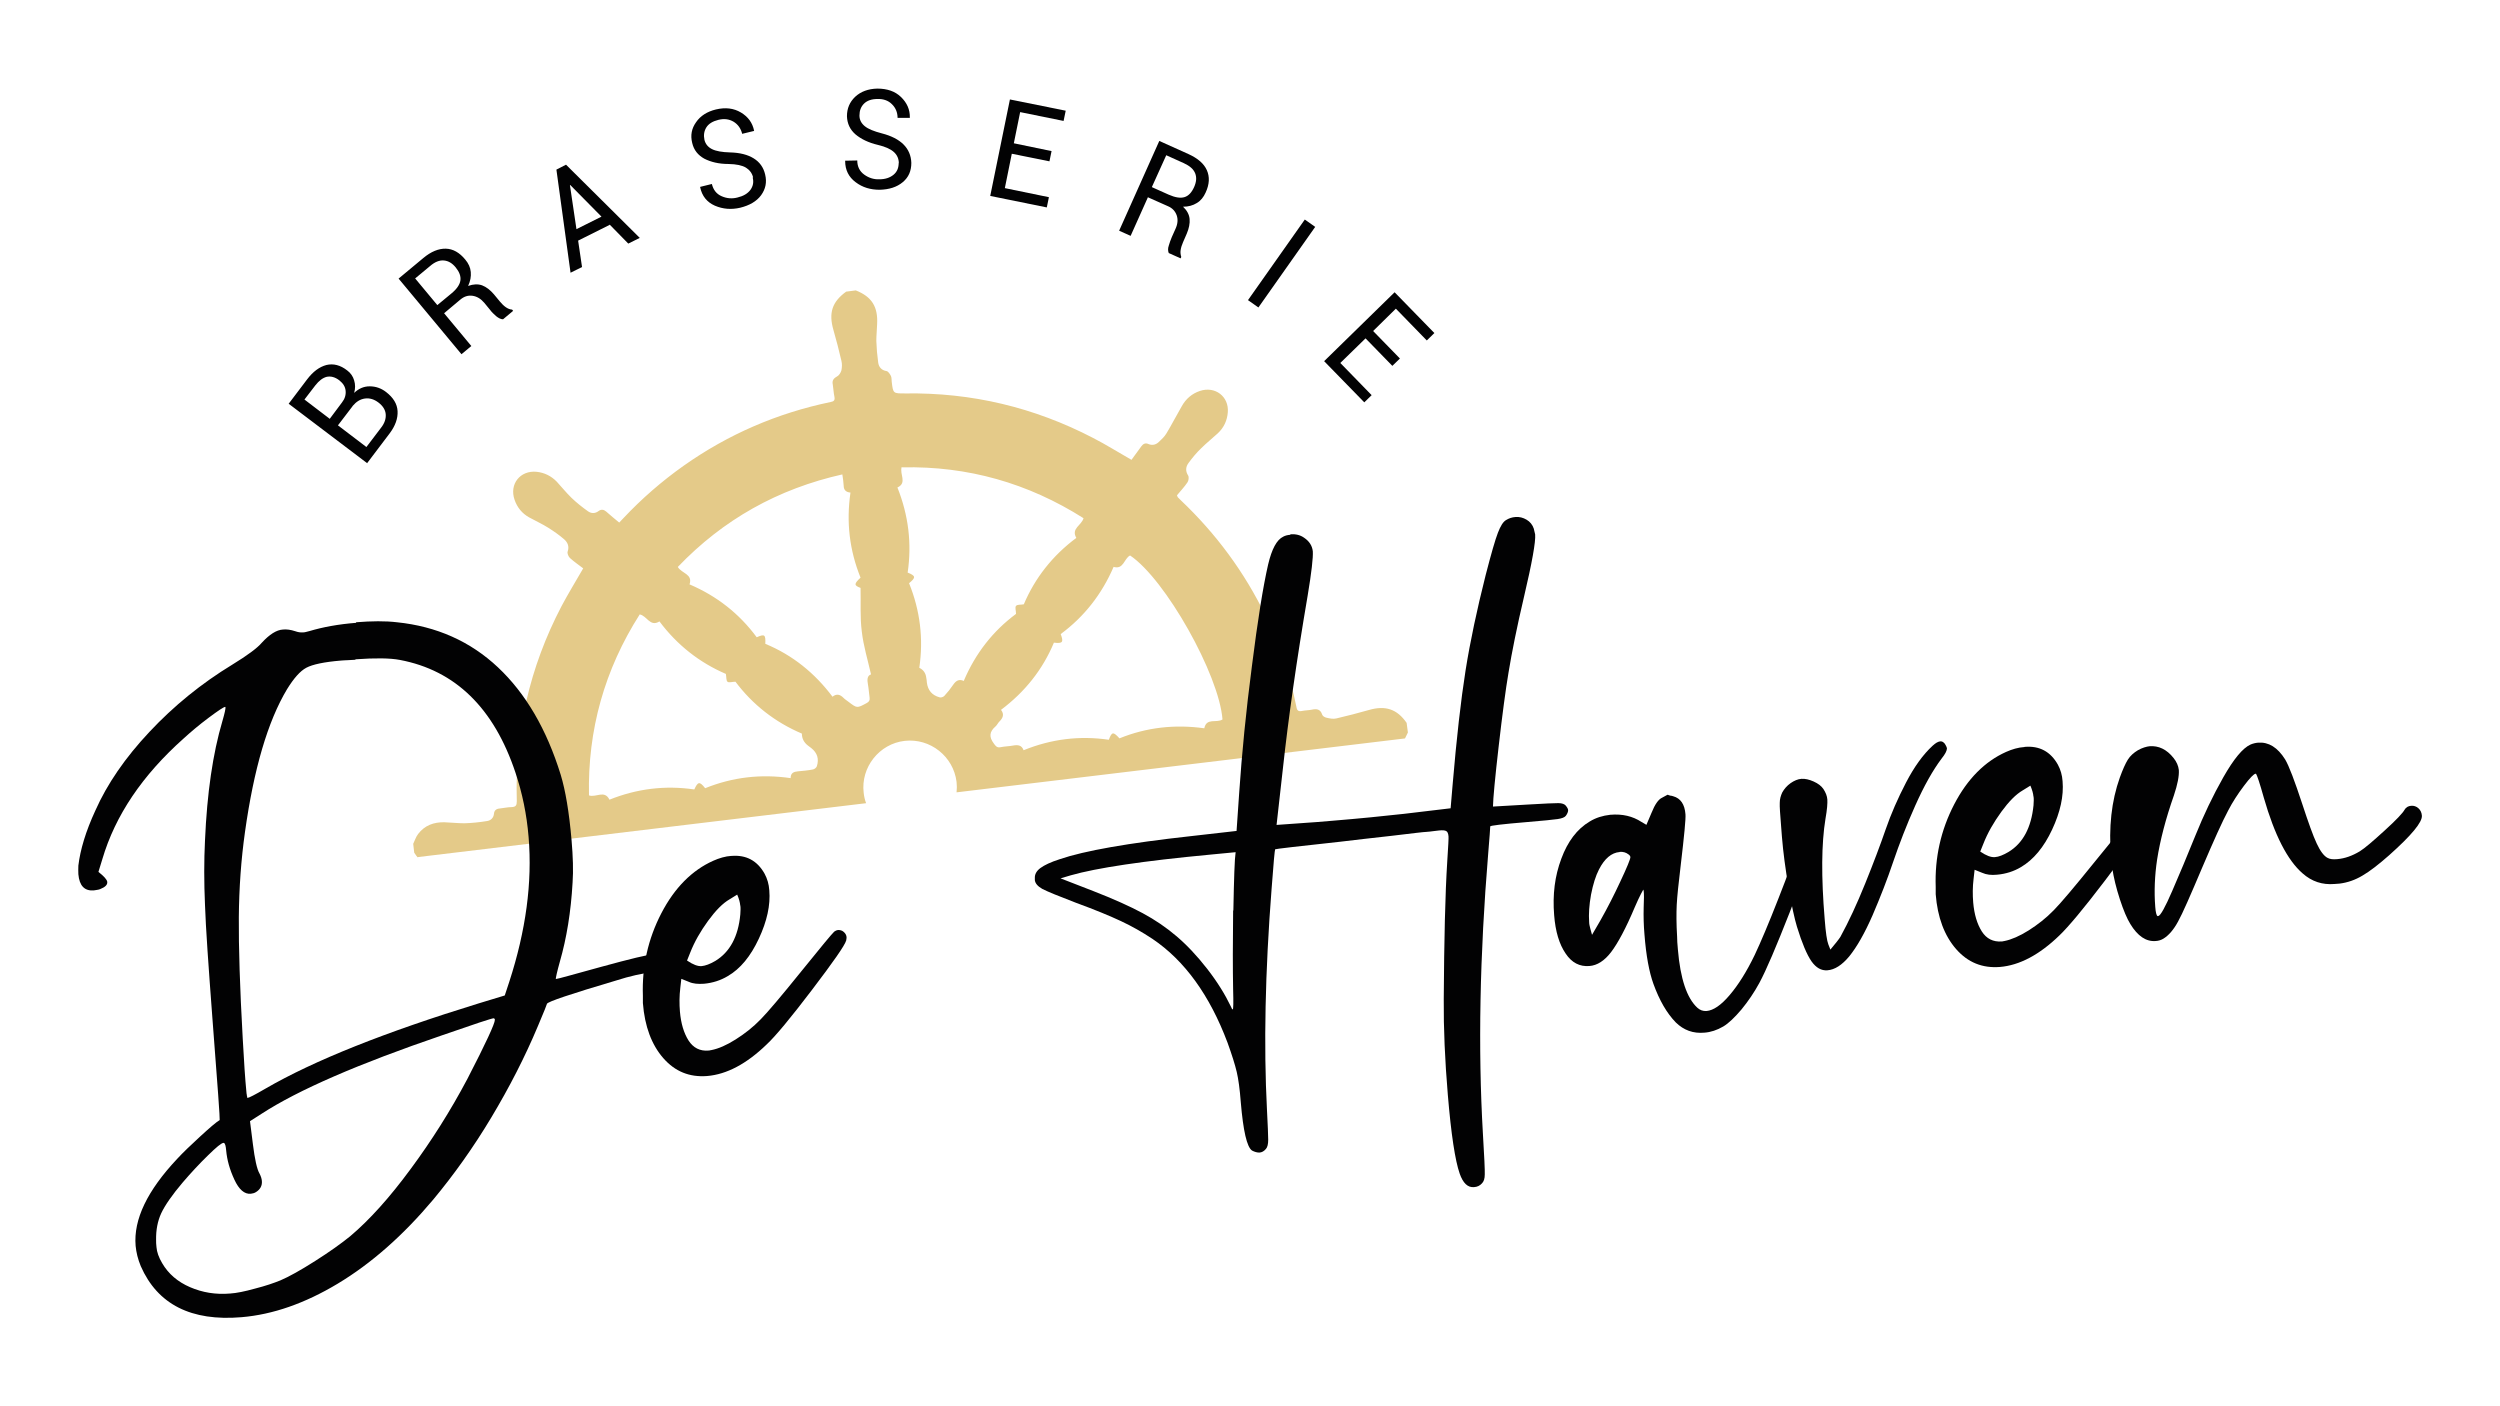 <?xml version="1.0" encoding="UTF-8"?>
<svg id="Brasserie_de_Haven" data-name="Brasserie de Haven" xmlns="http://www.w3.org/2000/svg" width="320px" height="180px" viewBox="0 0 320 180">
  <defs>
    <style>
      .cls-1 {
        fill: #020203;
      }

      .cls-2 {
        fill: #e4ca89;
      }
    </style>
  </defs>
  <path class="cls-2" d="M81.89,78.65c.92.16,1.31,1.65,2.52.89,2.26,3.02,5.12,5.27,8.5,6.72.08.42.03.87.21,1,.18.16.6,0,1.02,0,2.18,2.91,5.04,5.17,8.5,6.64,0,.61.25,1.12.76,1.52.16.1.29.24.45.34q1.15.92.71,2.31c-.05.18-.31.39-.5.42-.63.13-1.29.18-1.92.24-.55.05-.94.21-.94.87-3.8-.55-7.42-.13-10.94,1.29-.71-.89-.92-.87-1.39.16-3.73-.55-7.35-.1-10.86,1.31-.63-1.29-1.71-.24-2.62-.55-.18-8.37,1.99-16.11,6.51-23.19M107.81,60.66c.08.55.16,1.02.18,1.5,0,.55.29.84.87.89-.55,3.78-.13,7.37,1.29,10.89-.87.81-.84,1,0,1.31.05,1.89-.08,3.75.16,5.59.21,1.84.76,3.62,1.18,5.48-.52.18-.5.71-.39,1.31.1.55.13,1.13.21,1.68.05.34-.08.52-.37.68-1.26.68-1.23.68-2.36-.18-.21-.16-.45-.31-.63-.5-.42-.42-.87-.55-1.39-.13-2.28-3.04-5.12-5.33-8.6-6.77.05-1.18-.08-1.29-1.1-.84-2.23-3.02-5.09-5.27-8.6-6.77.45-1.34-1.02-1.39-1.5-2.23,5.8-6.06,12.8-10,21.12-11.86M115.5,59.82c8.37-.18,16.11,2.02,23.19,6.51-.24.92-1.63,1.31-.92,2.52-3.04,2.26-5.3,5.14-6.72,8.5-.39.08-.84,0-1,.21-.16.18,0,.6,0,1.02-2.94,2.18-5.19,5.04-6.69,8.58-.63-.29-1.02,0-1.36.5s-.71.97-1.13,1.42c-.13.13-.42.24-.6.18q-1.44-.39-1.63-1.89c0-.21-.05-.42-.08-.63-.07-.59-.37-1.01-.89-1.26.55-3.73.1-7.35-1.31-10.83.89-.73.87-.94-.18-1.36.55-3.73.1-7.35-1.31-10.89,1.29-.6.24-1.71.55-2.62M142.47,72.54c1.36.45,1.39-1.05,2.18-1.44,4.51,3.02,11.39,15.24,11.83,20.99-.76.5-2.05-.26-2.33,1.13-3.75-.52-7.37-.13-10.86,1.29-.79-.87-.97-.87-1.36.18-3.73-.55-7.37-.1-10.91,1.34-.24-.66-.73-.71-1.34-.6-.52.1-1.08.1-1.6.21-.45.1-.63-.13-.87-.47-.63-.84-.58-1.5.21-2.18.21-.18.31-.45.5-.63.45-.45.66-.92.21-1.5,3.04-2.28,5.33-5.14,6.77-8.6,1.13.13,1.26-.05.87-1.1,3.02-2.23,5.27-5.12,6.77-8.6M53.46,109.71l57.4-6.9c-.16-.42-.26-.87-.31-1.34-.39-3.25,1.99-6.27,5.25-6.64s6.24,1.99,6.64,5.25c.05.45.05.89,0,1.34l57.4-6.9c.13-.26.24-.52.37-.76-.05-.42-.1-.84-.16-1.23-1.23-1.78-2.73-2.26-4.83-1.65-1.39.39-2.78.76-4.17,1.08-.39.1-.87,0-1.29-.1-.21-.05-.47-.21-.52-.39-.24-.73-.73-.76-1.34-.63-.39.08-.84.08-1.23.16-.47.1-.66-.05-.73-.52-.81-4.04-2.15-7.92-3.94-11.65-2.7-5.59-6.35-10.52-10.86-14.8-.13-.13-.26-.26-.39-.39,0-.03-.03-.08-.1-.24.42-.52.94-1.05,1.34-1.65.16-.21.21-.68.1-.87-.39-.6-.31-1.15.05-1.63.5-.68,1.02-1.31,1.63-1.89.66-.66,1.42-1.26,2.1-1.89.79-.73,1.21-1.65,1.29-2.7.16-2.02-1.63-3.38-3.57-2.73-1.02.34-1.81,1.02-2.33,1.97-.66,1.13-1.26,2.31-1.94,3.44-.26.45-.66.81-1.02,1.15-.34.31-.79.45-1.29.24-.37-.18-.68-.05-.92.29-.42.58-.87,1.18-1.26,1.73-1.71-.97-3.28-1.97-4.93-2.81-7.53-3.91-15.53-5.82-24.03-5.69-1.55,0-1.55.03-1.73-1.5-.03-.24,0-.52-.1-.73-.13-.26-.34-.58-.55-.63-.66-.1-1-.52-1.08-1.08-.13-.92-.21-1.86-.24-2.78,0-.71.08-1.42.1-2.12.13-2.26-.68-3.54-2.73-4.35-.42.05-.84.1-1.23.16-1.81,1.31-2.26,2.73-1.63,4.91.37,1.29.71,2.6,1.02,3.94.1.39.08.84,0,1.23-.08.29-.31.66-.58.79-.47.26-.63.55-.52,1.05.08.52.1,1.05.21,1.55.08.45-.08.58-.5.66-6.82,1.42-13.09,4.12-18.81,8.16-2.78,1.97-5.35,4.2-7.69,6.69-.16.16-.31.31-.55.58-.58-.47-1.13-.94-1.68-1.42-.31-.26-.63-.31-.97-.05-.45.34-.94.31-1.34.03-.73-.52-1.47-1.1-2.12-1.73-.68-.66-1.26-1.39-1.89-2.07-.71-.73-1.57-1.15-2.57-1.26-2.1-.21-3.52,1.57-2.83,3.57.34,1,.97,1.76,1.86,2.26.81.45,1.68.84,2.47,1.34.71.45,1.39.92,2.02,1.47.45.39.68.92.45,1.57-.08.21.1.66.31.84.52.47,1.13.89,1.68,1.31-.97,1.68-1.92,3.23-2.78,4.85-4.09,7.82-5.98,16.13-5.72,24.95,0,.55-.13.73-.66.76-.52,0-1.02.13-1.55.18-.42.03-.68.26-.71.66-.05.55-.42.87-.87.94-.97.16-1.94.26-2.91.29-.84,0-1.71-.1-2.57-.13-1.34-.03-2.52.39-3.36,1.5-.29.37-.42.84-.63,1.26.05.37.1.76.13,1.13.18.29.37.55.58.76"/>
  <path class="cls-1" d="M45.48,84.45c-.21,0-.52.03-.92.05-.39,0-.71.05-.89.05-2.2.18-3.67.5-4.46.92-.79.42-1.6,1.34-2.47,2.75-2.47,4.12-4.25,10.21-5.38,18.26-.5,3.54-.76,7.19-.79,10.94-.03,3.75.13,8.95.5,15.53.16,2.94.31,5.22.47,6.82,0,.13.03.26.05.37,0,.1.03.21.05.26v.1l.05.03c.16,0,.92-.39,2.28-1.18,6.24-3.62,15.35-7.24,27.28-10.91l3.36-1.02.58-1.76c2.12-6.53,2.96-12.7,2.47-18.52-.24-2.91-.81-5.64-1.68-8.24-2.75-8.26-7.69-13.09-14.8-14.43-1.26-.24-3.15-.26-5.67-.08M63.32,130.44s-.05-.1-.13-.1c-.24,0-2.44.73-6.61,2.18-10.68,3.65-18.39,6.98-23.11,10.05l-1.47.94.37,2.94c.24,1.94.52,3.2.84,3.75.18.34.29.68.31.97.05.6-.21,1.08-.76,1.42-.21.13-.42.18-.66.21-.81.08-1.52-.55-2.1-1.81-.6-1.29-.94-2.52-1.05-3.73-.05-.58-.13-.89-.29-.97h-.05c-.26,0-.92.55-1.99,1.6-1.08,1.05-2.15,2.2-3.23,3.46-1.36,1.6-2.28,2.94-2.75,3.94-.47,1.02-.68,2.15-.66,3.41,0,.26,0,.58.05.94.05.63.29,1.31.73,2.05.79,1.36,1.99,2.39,3.57,3.07,1.57.68,3.28.97,5.14.81.79-.05,1.84-.26,3.17-.63,1.34-.34,2.41-.71,3.25-1.05,1.1-.47,2.57-1.29,4.46-2.49s3.36-2.26,4.46-3.15c2.49-2.1,5.06-4.96,7.74-8.6,2.68-3.62,5.12-7.48,7.27-11.54,2.39-4.62,3.54-7.14,3.52-7.56v-.08l-.03-.03ZM45.56,79.65c2.02-.16,3.75-.18,5.25,0,5.06.52,9.39,2.44,12.93,5.77s6.22,7.9,8.03,13.75c.6,1.97,1.08,4.77,1.39,8.37.18,2.1.24,3.91.13,5.43-.21,3.73-.76,7.11-1.63,10.13-.37,1.31-.52,2.07-.52,2.2h.08c.18,0,2.1-.55,5.75-1.55s5.96-1.57,6.95-1.65h.52c.34.08.66.24.94.45.29.24.42.45.45.66.03.42-.08.71-.37.84-.29.16-.89.26-1.86.37-1.42.18-2.99.52-4.72,1.08-5.85,1.73-8.81,2.73-8.87,2.99,0,.05-.37,1-1.15,2.83-1.65,3.94-3.65,7.84-5.98,11.73s-4.83,7.37-7.42,10.49c-3.86,4.59-7.92,8.18-12.25,10.78-4.2,2.52-8.29,3.94-12.28,4.28-6.45.55-10.76-1.63-12.91-6.53-.37-.89-.58-1.76-.66-2.6-.29-3.38,1.5-7.08,5.33-11.15.73-.79,1.71-1.73,2.91-2.83,1.23-1.13,2.05-1.84,2.52-2.12.05,0-.26-4.38-.94-13.14-.5-6.64-.84-11.44-.94-14.38-.13-2.94-.13-5.69,0-8.29.26-6.03,1-11.12,2.23-15.27.29-1,.42-1.6.39-1.78h0l-.03-.03c-.18,0-.89.47-2.12,1.39s-2.28,1.81-3.2,2.65c-5.3,4.72-8.76,9.86-10.41,15.45l-.5,1.63c.73.58,1.1,1,1.13,1.29.03.37-.26.66-.92.92-.18.08-.45.1-.79.16-1.21.1-1.86-.6-1.99-2.07-.03-.34,0-.71,0-1.1.24-2.02.94-4.38,2.18-7.06,1.5-3.38,3.8-6.74,6.93-10.07,3.1-3.31,6.64-6.19,10.6-8.6,1.92-1.18,3.2-2.12,3.78-2.81.97-1.05,1.86-1.63,2.7-1.68.47-.05,1,.03,1.55.21.37.13.68.18,1,.16.21,0,.5-.08.87-.18,1.68-.5,3.65-.87,5.96-1.05"/>
  <path class="cls-1" d="M94.75,115.9c-.03-.39-.16-.87-.39-1.39l-.97.6c-.87.5-1.78,1.42-2.75,2.75s-1.76,2.7-2.31,4.12l-.39.97c.76.52,1.39.76,1.89.71.47-.05,1.05-.26,1.73-.66,1.86-1.13,2.94-3.12,3.2-5.96.03-.47.05-.87,0-1.15M93.62,109.56c1.89-.16,3.31.6,4.25,2.28.34.63.55,1.34.6,2.12.16,1.89-.29,3.94-1.34,6.19s-2.36,3.86-3.99,4.8c-.92.55-1.94.87-3.04.97-.76.05-1.39,0-1.92-.24l-.97-.39-.13,1.15c-.13,1.08-.13,2.07-.05,3.04.13,1.52.5,2.75,1.1,3.7.6.94,1.47,1.39,2.57,1.29.05,0,.1,0,.18-.03.08,0,.13-.03.18-.03.92-.18,1.94-.63,3.1-1.36s2.23-1.57,3.2-2.57c.84-.84,2.62-2.94,5.33-6.3,2.41-2.99,3.78-4.64,4.09-4.93.13-.1.29-.18.5-.21.26,0,.5.05.71.24.21.18.34.39.37.66,0,.08,0,.21-.05.45-.18.63-1.65,2.73-4.38,6.32s-4.67,5.93-5.8,6.98c-2.57,2.49-5.12,3.83-7.61,4.04-2.26.18-4.12-.58-5.61-2.28-1.5-1.71-2.39-4.07-2.62-7.06v-.94c-.13-3.75.66-7.27,2.36-10.55s3.94-5.51,6.64-6.72c.76-.34,1.55-.58,2.36-.63"/>
  <path class="cls-1" d="M157.87,116.56c.08-4.14.16-6.64.29-7.48l-3.23.31c-8.63.81-14.59,1.71-17.87,2.65l-1.31.39,4.2,1.63c2.62,1.02,4.72,1.97,6.32,2.83s3.02,1.84,4.28,2.91c1.34,1.13,2.65,2.52,3.96,4.2s2.31,3.31,3.04,4.83c.1.26.18.39.24.37.08,0,.1-.84.05-2.54-.05-2.6-.05-5.98,0-10.13M165.16,68.39c.68-.05,1.26.08,1.78.45.66.45,1.02,1.02,1.1,1.73.05.79-.16,2.68-.66,5.67-1.42,8.32-2.47,15.69-3.17,22.14l-.81,7.21,5.19-.37,1.92-.16c3.52-.29,6.61-.6,9.21-.89l5.96-.71.26-3.07c.5-5.9,1.05-10.76,1.65-14.56.6-3.78,1.47-7.84,2.57-12.2.71-2.75,1.23-4.56,1.57-5.43.34-.89.68-1.44,1.08-1.65.34-.21.73-.34,1.15-.37.52-.05,1,.08,1.44.34.45.26.76.66.92,1.13.1.47.18.73.18.76.08.92-.39,3.57-1.42,7.95-.92,3.91-1.57,7.16-1.99,9.73-.37,2.18-.79,5.35-1.26,9.44-.47,4.09-.71,6.66-.73,7.71l4.49-.26c2.12-.13,3.41-.18,3.88-.18s.79.13.94.31c.21.26.31.45.31.6,0,.18-.08.42-.29.71-.16.21-.52.34-1.05.42s-1.86.21-3.99.39c-3.12.26-4.67.45-4.64.55,0,.16-.08,1.31-.26,3.46-1.08,13.04-1.31,25-.68,35.84.18,2.96.26,4.72.24,5.25,0,.55-.13.92-.37,1.15-.26.29-.6.45-1,.47-.81.08-1.42-.52-1.84-1.73-.58-1.65-1.1-5.04-1.52-10.1-.37-4.41-.55-8.5-.52-12.23.05-7.58.18-13.46.45-17.66.13-1.94.18-2.99.16-3.17-.03-.37-.13-.6-.29-.68-.16-.1-.47-.13-.92-.08-.1,0-.34.03-.68.08-.34.05-.66.08-.92.1-.29,0-1.76.18-4.43.5-2.65.29-4.85.55-6.61.76-5.51.6-8.29.92-8.34.97s-.21,1.71-.45,4.98c-.84,10.76-1.02,20.2-.6,28.33.1,1.99.16,3.28.16,3.86s-.1.97-.29,1.18c-.24.29-.52.45-.84.47-.29,0-.6-.08-.94-.26-.66-.45-1.13-2.52-1.44-6.19-.13-1.71-.31-2.99-.52-3.88-.21-.89-.6-2.15-1.18-3.75-2.28-6.06-5.48-10.49-9.6-13.27-1.31-.87-2.65-1.63-4.04-2.28s-3.28-1.44-5.72-2.33c-2.28-.87-3.73-1.47-4.33-1.78-.6-.34-.92-.71-.97-1.13v-.24c-.03-.5.21-.94.71-1.31.5-.37,1.31-.76,2.47-1.13,3.15-1.08,8.76-2.07,16.84-2.96l5.8-.66.34-4.93c.34-5.01.87-10.41,1.63-16.21.73-5.8,1.42-10.13,2.07-12.96.47-1.99,1.1-3.17,1.94-3.57.24-.13.52-.21.92-.24"/>
  <path class="cls-1" d="M207.32,109.06c-1.05.08-1.94.84-2.65,2.23-.42.81-.76,1.89-1.02,3.23-.24,1.34-.31,2.49-.24,3.49,0,.29.08.58.16.89l.21.76,1.08-1.86c.92-1.63,1.76-3.28,2.54-4.96.87-1.84,1.29-2.89,1.29-3.12,0-.13-.1-.26-.26-.37-.31-.24-.68-.34-1.1-.31M213.38,101.74h.13s.16.08.29.1c.13,0,.26.05.37.08.94.26,1.47,1.02,1.57,2.31.05.58-.16,2.73-.6,6.45-.29,2.39-.47,4.12-.52,5.17s-.05,2.39.05,4.04c0,.39.03.94.1,1.65.31,3.73,1.15,6.22,2.49,7.45.34.31.73.45,1.18.42.87-.08,1.84-.73,2.94-2.02s2.18-2.99,3.23-5.17c.73-1.55,1.76-3.96,3.04-7.24,1.29-3.28,1.92-5.04,1.89-5.33-.05-.73.24-1.13.92-1.18.68-.05,1.05.29,1.1,1.02.05.52-.79,2.96-2.49,7.32-1.71,4.35-2.99,7.37-3.88,9.02-.66,1.21-1.42,2.33-2.28,3.38-.87,1.02-1.63,1.76-2.33,2.18-.81.47-1.6.73-2.41.79-1.44.13-2.65-.31-3.67-1.31-1.15-1.18-2.1-2.83-2.86-4.93-.55-1.52-.94-3.62-1.15-6.35-.1-1.15-.13-2.28-.1-3.44.05-1.05.05-1.76,0-2.12l-.05-.16s-.45.76-1.08,2.23c-1.15,2.73-2.18,4.64-3.04,5.77-.84,1.1-1.78,1.71-2.78,1.78-1.23.1-2.26-.42-3.04-1.6-.81-1.18-1.31-2.81-1.47-4.93-.21-2.6.08-4.98.92-7.21.81-2.2,2.02-3.8,3.62-4.75.81-.5,1.68-.76,2.65-.87,1.55-.13,2.86.18,3.99.92l.63.37.66-1.55c.42-1.05.87-1.71,1.34-1.92l.68-.37v-.03Z"/>
  <path class="cls-1" d="M248.29,94.89c.31-.03.58.13.76.5.1.16.13.29.16.39,0,.29-.21.73-.68,1.31-1.13,1.5-2.26,3.52-3.38,6.03-1.13,2.52-2.05,4.93-2.81,7.16-.76,2.26-1.65,4.54-2.65,6.87-1.02,2.33-2.02,4.07-2.99,5.27-.92,1.1-1.84,1.71-2.81,1.78-.76.05-1.42-.31-2.02-1.15-.58-.84-1.21-2.31-1.86-4.43-.31-1.02-.68-2.7-1.08-5.04-.39-2.33-.68-4.46-.84-6.43l-.1-1.29c-.13-1.63-.21-2.65-.18-3.12,0-.47.13-.89.31-1.29.26-.47.6-.87,1.08-1.21.45-.31.92-.52,1.39-.55.45-.03.97.08,1.55.34.58.26,1,.58,1.26.97.29.45.47.89.5,1.34.03.47-.03,1.29-.24,2.47-.52,3.17-.55,7.45-.1,12.85.13,1.71.29,2.78.47,3.23l.26.66c.66-.79,1.1-1.34,1.29-1.65,1.05-1.92,2.1-4.17,3.17-6.82s1.94-4.96,2.62-6.93,1.55-3.96,2.6-5.98c1.05-2.02,2.18-3.59,3.41-4.72.37-.34.68-.52.94-.55"/>
  <path class="cls-1" d="M260.28,101.95c-.03-.39-.16-.84-.39-1.39l-.97.6c-.87.5-1.78,1.42-2.75,2.75-.97,1.34-1.76,2.7-2.31,4.12l-.39.97c.76.52,1.39.76,1.89.71.47-.03,1.05-.26,1.73-.66,1.86-1.13,2.91-3.12,3.2-5.96.03-.47.05-.87,0-1.15M259.16,95.6c1.89-.16,3.31.6,4.25,2.28.34.63.55,1.34.6,2.12.16,1.89-.29,3.94-1.34,6.19s-2.39,3.86-3.99,4.8c-.92.55-1.94.87-3.04.97-.76.08-1.39,0-1.92-.24l-.97-.39-.13,1.15c-.13,1.05-.13,2.07-.05,3.04.13,1.52.5,2.75,1.1,3.7s1.47,1.36,2.54,1.29c.05,0,.1,0,.18-.03.08,0,.13-.03.18-.03.89-.18,1.94-.63,3.1-1.36,1.15-.73,2.23-1.57,3.2-2.57.84-.84,2.62-2.94,5.33-6.3,2.41-2.99,3.78-4.64,4.09-4.93.13-.1.29-.18.5-.21.26,0,.5.05.71.24s.34.39.34.66c0,.08,0,.24-.05.45-.18.63-1.65,2.73-4.38,6.32s-4.67,5.9-5.8,6.98c-2.57,2.49-5.12,3.83-7.61,4.04-2.26.18-4.12-.58-5.61-2.28-1.5-1.71-2.39-4.07-2.62-7.03v-.94c-.13-3.75.66-7.27,2.36-10.55s3.94-5.51,6.64-6.72c.76-.34,1.55-.58,2.36-.63"/>
  <path class="cls-1" d="M275.11,95.52c1.18-.1,2.23.39,3.12,1.52.39.5.6,1,.66,1.52.05.76-.16,1.84-.63,3.25-1.05,2.99-1.76,5.72-2.15,8.21-.31,2.07-.39,4.09-.24,6.03.05.73.16,1.13.29,1.21h.08c.29-.03.89-1.1,1.81-3.23s1.92-4.49,2.96-7.08c1.05-2.6,2.23-5.09,3.57-7.45s2.49-3.75,3.49-4.2c.31-.13.63-.21.97-.24,1.34-.1,2.49.6,3.46,2.15.5.84,1.21,2.73,2.18,5.67.79,2.41,1.39,4.09,1.86,5.09.45.97.92,1.6,1.39,1.84.29.16.68.21,1.23.16.97-.08,1.92-.42,2.89-1,.63-.39,1.68-1.29,3.17-2.65,1.5-1.36,2.36-2.28,2.57-2.68.18-.31.47-.47.84-.5.34-.03.66.08.92.31s.42.55.45.94c.08.84-1.34,2.54-4.2,5.09-1.34,1.18-2.49,2.07-3.41,2.6-.92.55-1.89.89-2.91,1.02l-.66.05c-1.55.13-2.91-.31-4.09-1.36-1.94-1.68-3.59-4.91-4.96-9.68-.52-1.86-.87-2.89-1-3.07h-.05c-.21,0-.71.5-1.5,1.55s-1.47,2.1-2.02,3.17c-.76,1.42-1.84,3.83-3.31,7.27-1.52,3.59-2.54,5.93-3.1,6.93-.55,1.02-1.18,1.76-1.86,2.18-.29.18-.63.29-1,.31-1.23.1-2.31-.63-3.25-2.18-.42-.68-.87-1.73-1.34-3.17s-.79-2.78-.97-3.96c-.05-.31-.1-.79-.16-1.44-.31-3.78.05-7.16,1.13-10.18.37-1.02.71-1.78,1.02-2.28s.76-.89,1.29-1.21c.55-.31,1.08-.47,1.55-.52"/>
  <path class="cls-1" d="M43.25,54.44l3.65,2.78,1.89-2.49c.45-.58.63-1.15.58-1.73-.05-.55-.37-1.05-.92-1.47s-1.13-.6-1.73-.52c-.6.08-1.1.39-1.57.94l-.05.08s-1.84,2.41-1.84,2.41ZM42.2,53.62l1.57-2.1c.37-.47.52-.97.47-1.5-.05-.52-.31-.94-.81-1.34-.55-.42-1.08-.55-1.6-.45-.52.13-1,.5-1.47,1.1l-1.39,1.81,3.2,2.44.03.03ZM47,59.29l-10.05-7.61,2.36-3.12c.76-1,1.57-1.6,2.47-1.84.89-.21,1.78,0,2.68.71.42.31.73.76.87,1.26.16.52.16,1.05,0,1.6.58-.55,1.23-.84,1.99-.84s1.47.24,2.1.73c.92.71,1.42,1.52,1.47,2.44.05.94-.29,1.89-1.02,2.86l-2.86,3.78v.03Z"/>
  <path class="cls-1" d="M55.97,39.06l1.78-1.47c.71-.58,1.1-1.15,1.18-1.68.08-.55-.13-1.1-.6-1.68-.45-.55-.94-.84-1.52-.89-.55-.05-1.15.18-1.78.73l-1.89,1.57,2.86,3.44-.03-.03ZM56.84,40.09l3.49,4.2-1.26,1.05-8.05-9.68,3.15-2.62c1-.84,1.97-1.23,2.89-1.21s1.76.5,2.49,1.39c.42.5.66,1.02.71,1.6.05.58-.05,1.15-.34,1.78.66-.24,1.26-.26,1.78-.08.55.21,1.05.6,1.52,1.15l.76.92c.26.31.5.55.76.73.26.18.52.29.81.31l.13.16-1.29,1.08c-.29,0-.58-.16-.87-.39-.29-.26-.58-.52-.81-.84l-.73-.89c-.45-.52-.94-.81-1.5-.89s-1.08.08-1.57.5l-2.12,1.78.05-.05Z"/>
  <path class="cls-1" d="M73.79,29.33l3.2-1.6-3.99-4.04h-.05l.84,5.67v-.03ZM78.04,28.78l-4.04,2.02.5,3.38-1.47.73-1.81-13.2,1.23-.63,9.44,9.37-1.47.73-2.39-2.44v.03Z"/>
  <path class="cls-1" d="M96.4,22.72c-.13-.55-.45-.97-.92-1.26s-1.21-.45-2.23-.47c-1.26,0-2.28-.26-3.1-.68-.81-.45-1.34-1.1-1.55-2.02-.24-.97-.08-1.84.5-2.65.55-.81,1.42-1.36,2.54-1.63,1.23-.29,2.28-.16,3.2.39s1.47,1.31,1.68,2.31v.05l-1.52.37c-.18-.71-.55-1.21-1.1-1.55-.58-.34-1.21-.42-1.94-.24s-1.26.5-1.55.97c-.29.47-.37,1-.24,1.6.13.52.45.92.97,1.18.52.26,1.29.39,2.31.42,1.26.03,2.26.29,3.02.76s1.26,1.15,1.47,2.07c.24,1,.05,1.86-.52,2.65-.58.79-1.5,1.31-2.68,1.6-1.13.26-2.2.18-3.23-.26-1.02-.45-1.65-1.23-1.89-2.36v-.05l1.5-.37c.18.76.6,1.29,1.26,1.57.66.29,1.34.34,2.02.16.76-.18,1.29-.5,1.65-.97.34-.47.45-1,.29-1.6"/>
  <path class="cls-1" d="M115.05,20.91c0-.58-.21-1.05-.6-1.42s-1.08-.71-2.07-.94c-1.23-.29-2.18-.76-2.89-1.36-.68-.6-1.05-1.36-1.08-2.31,0-1,.34-1.81,1.05-2.49.73-.68,1.68-1.02,2.83-1.05,1.26,0,2.28.34,3.04,1.08s1.15,1.6,1.13,2.62v.05h-1.57c0-.71-.26-1.31-.73-1.76-.47-.47-1.1-.68-1.84-.66-.76,0-1.34.21-1.73.6s-.58.89-.58,1.52c0,.55.24,1,.68,1.36.45.37,1.18.66,2.18.92,1.21.31,2.15.79,2.78,1.42s.97,1.42,1,2.36c0,1.02-.34,1.84-1.1,2.47s-1.73.94-2.96.97c-1.15,0-2.18-.29-3.07-.97-.89-.66-1.34-1.57-1.34-2.7v-.05l1.55-.03c0,.79.31,1.39.89,1.81.58.42,1.23.63,1.94.6.76,0,1.36-.21,1.81-.58.45-.37.66-.87.66-1.5"/>
  <polygon class="cls-1" points="134.33 20.65 129.51 19.68 128.62 24.08 134.26 25.24 133.99 26.55 126.75 25.08 129.27 12.73 136.41 14.17 136.14 15.48 130.58 14.35 129.77 18.34 134.6 19.34 134.33 20.65"/>
  <path class="cls-1" d="M147.5,23.98l2.1.94c.84.37,1.52.47,2.02.31.52-.16.92-.6,1.23-1.29.29-.66.34-1.23.13-1.76-.21-.52-.68-.94-1.44-1.29l-2.26-1.02-1.84,4.07.05.03ZM146.95,25.21l-2.23,4.98-1.47-.66,5.14-11.49,3.73,1.68c1.21.55,1.99,1.23,2.36,2.07s.34,1.78-.16,2.86c-.26.58-.63,1.05-1.13,1.34-.5.31-1.08.47-1.76.47.5.47.79,1,.84,1.57s-.08,1.21-.37,1.89l-.47,1.08c-.16.37-.26.68-.31,1.02-.05.31,0,.6.08.87l-.08.18-1.52-.68c-.1-.26-.13-.58,0-.94.1-.37.24-.73.39-1.1l.47-1.05c.29-.63.34-1.21.16-1.73-.18-.52-.55-.94-1.13-1.18l-2.54-1.13v-.05Z"/>
  <rect class="cls-1" x="157.73" y="32.92" width="12.62" height="1.63" transform="translate(41.96 148.37) rotate(-54.82)"/>
  <polygon class="cls-1" points="178.22 46.83 174.79 43.31 171.56 46.46 175.57 50.58 174.63 51.5 169.49 46.23 178.51 37.41 183.6 42.63 182.63 43.58 178.67 39.51 175.76 42.37 179.19 45.89 178.22 46.83"/>
</svg>